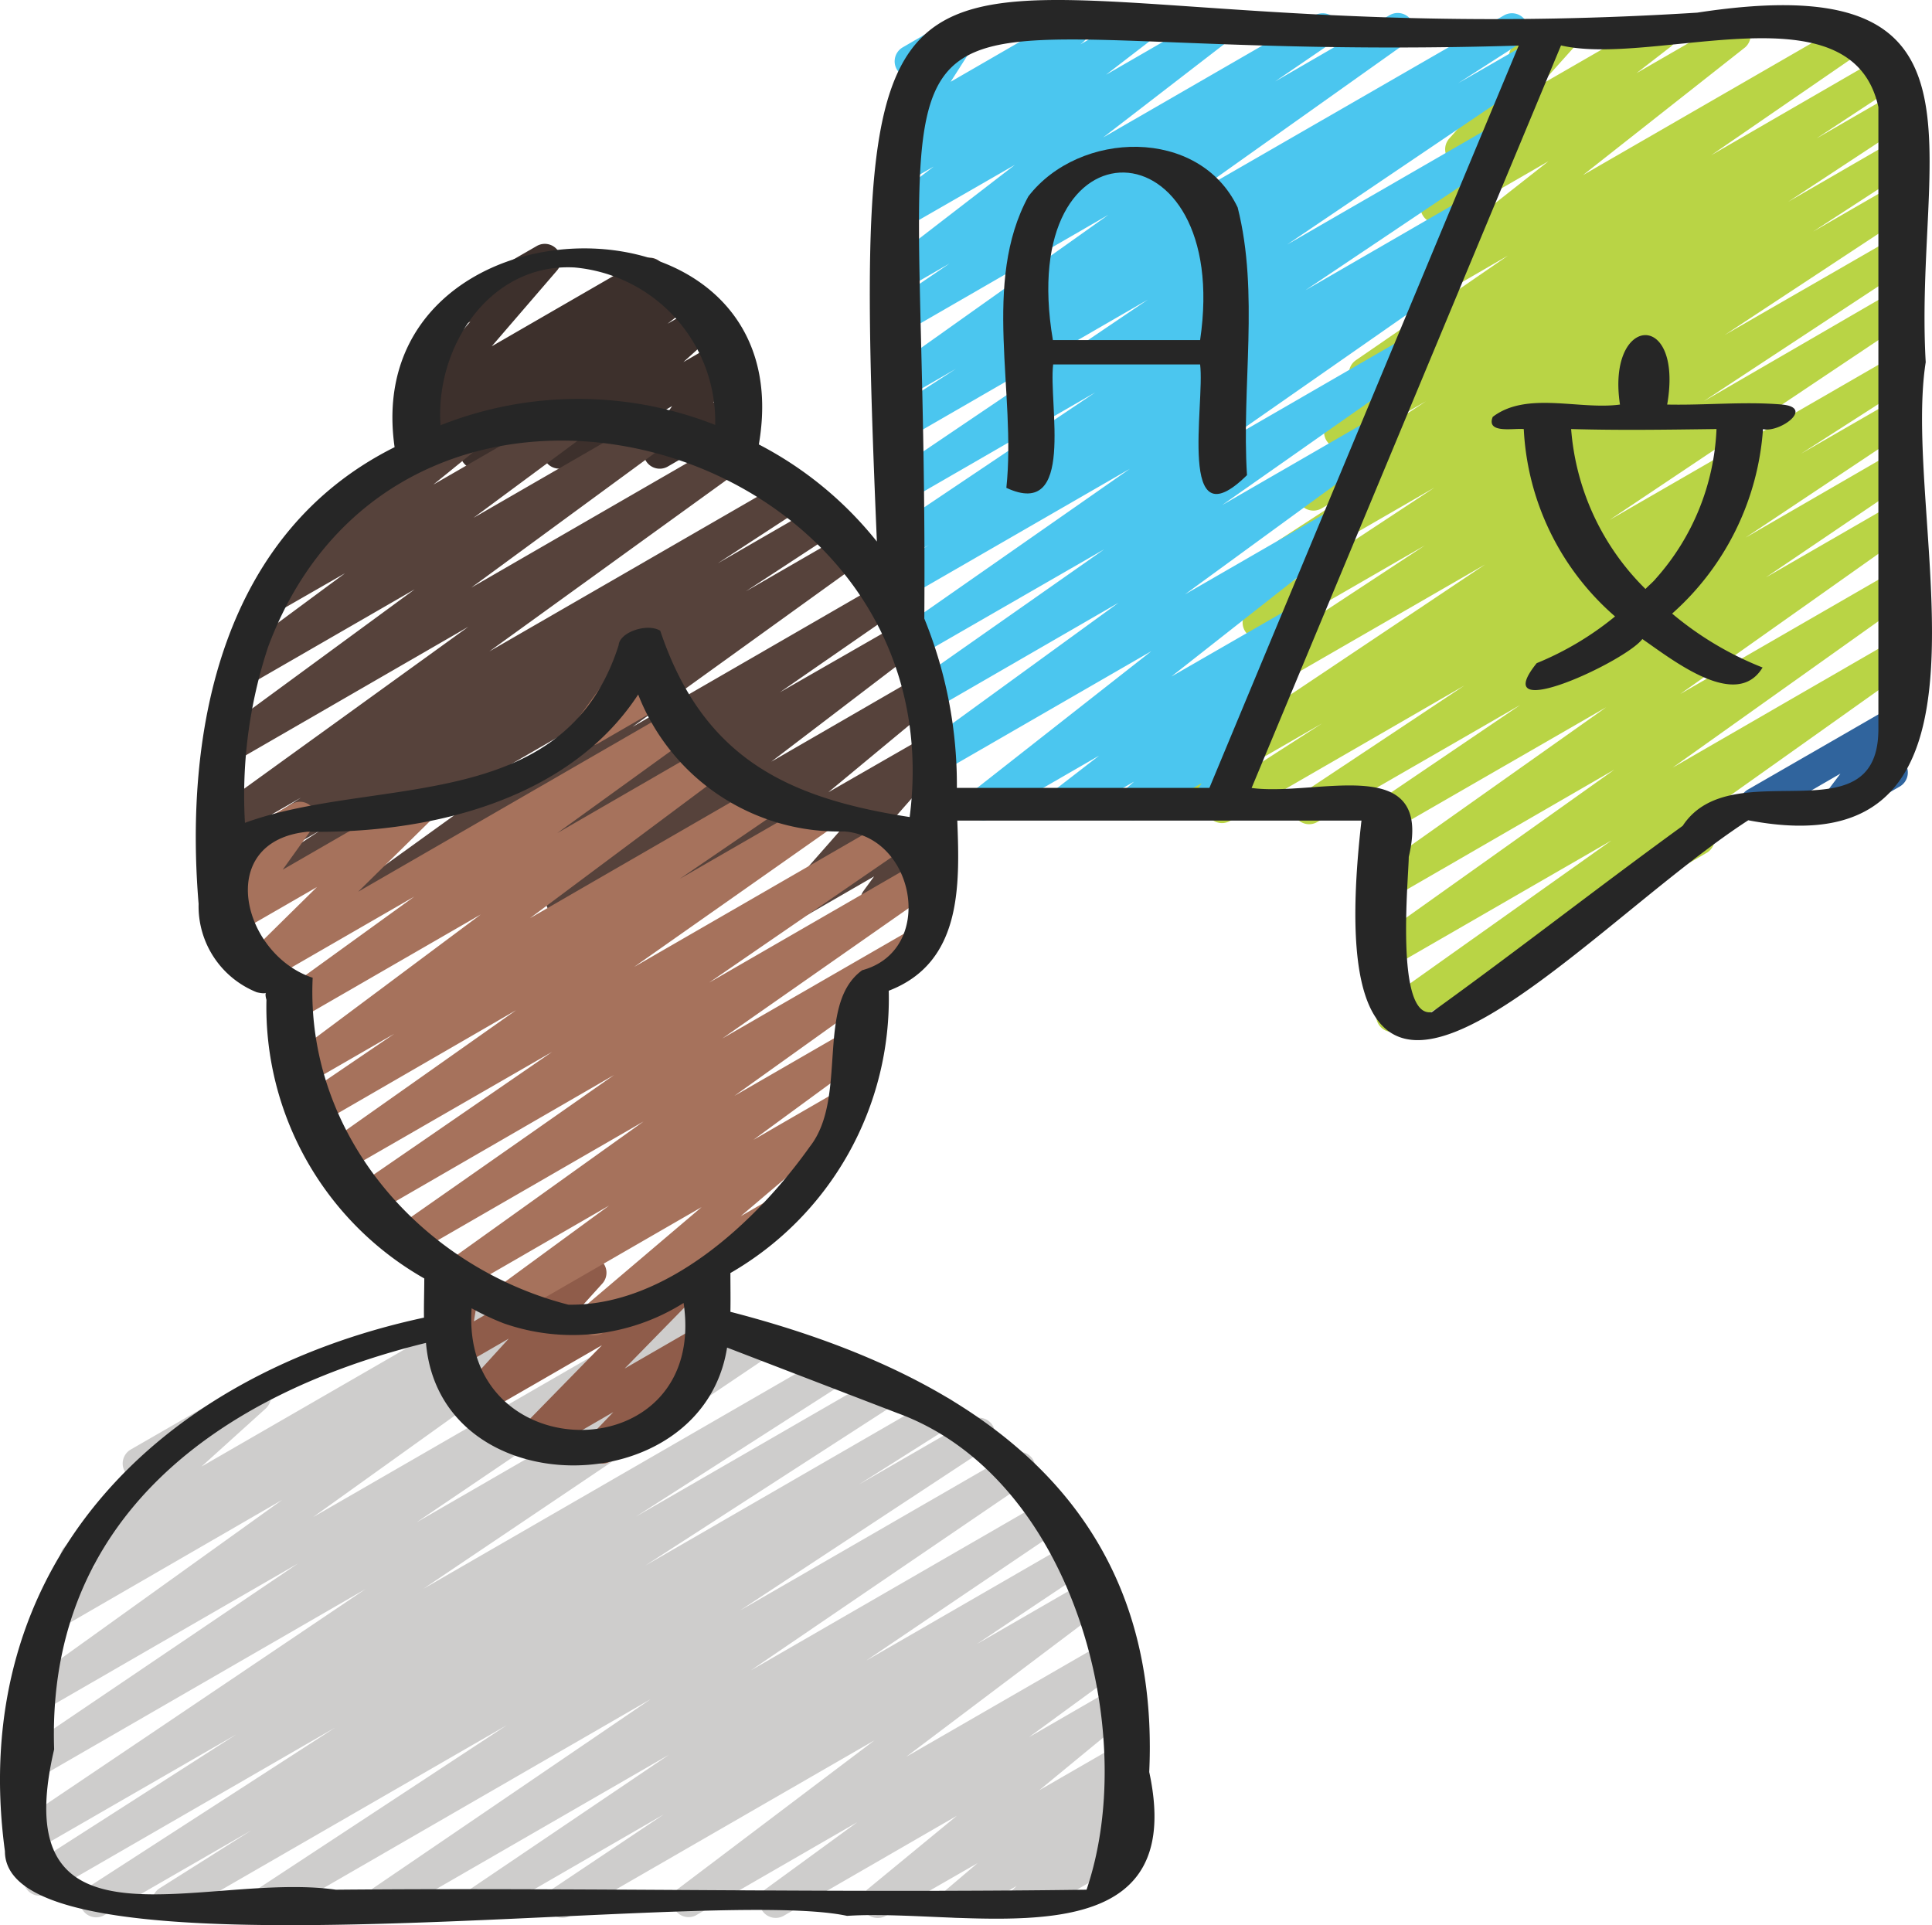 <svg xmlns="http://www.w3.org/2000/svg" viewBox="0 0 510.32 508.57"><defs><style>.cls-1{fill:#30649d;}.cls-2{fill:#b9d445;}.cls-3{fill:#4bc6ef;}.cls-4{fill:#cecdcc;}.cls-5{fill:#3d302c;}.cls-6{fill:#56423b;}.cls-7{fill:#8f5c4a;}.cls-8{fill:#a6725c;}.cls-9{fill:#262626;}</style></defs><g id="Layer_2" data-name="Layer 2"><g id="Layer_1-2" data-name="Layer 1"><path class="cls-1" d="M463.86,216.55a4.27,4.27,0,0,1-2.14-8L500,186.49a4.27,4.27,0,0,1,5.54,6.26l-5.32,7.08a4.27,4.27,0,0,1,1.6,7.92l-14.16,8.16a4.26,4.26,0,0,1-5.53-6.25l4-5.31L466,216a4.21,4.21,0,0,1-2.13.58Z"></path><path class="cls-2" d="M367.68,272.6a4.27,4.27,0,0,1-2.47-7.68L425.66,222,368.2,255.16a4.27,4.27,0,0,1-4.61-7.17l62.85-44.71L368.11,237a4.27,4.27,0,0,1-4.6-7.18l60.75-43L368,219.25a4.27,4.27,0,0,1-4.52-7.23l38.07-25.8-53.76,31a4.27,4.27,0,0,1-4.49-7.24l43.52-28.91L325,216.79a4.27,4.27,0,0,1-4.45-7.29h0l28.67-18.42-31.79,18.34a4.26,4.26,0,0,1-4.5-7.23l79.36-53.09-65.88,38a4.27,4.27,0,0,1-4.47-7.26l54.46-35.79-41.91,24.19A4.27,4.27,0,0,1,330,161l48.92-32.22-36.56,21.11a4.27,4.27,0,0,1-4.46-7.27l25.48-16.55L349,134.34a4.27,4.27,0,0,1-4.48-7.26L376.65,106l-20.56,11.87a4.27,4.27,0,0,1-4.48-7.26l22.79-15-11.69,6.75a4.27,4.27,0,0,1-4.52-7.24h0L398.3,67.53,370.85,83.39a4.27,4.27,0,0,1-4.78-7L409,42.6l-27.4,15.82a4.27,4.27,0,0,1-4.75-7.07l10-7.75a4.26,4.26,0,0,1-4.05-7l16.77-18.83a3.81,3.81,0,0,1-.43-.62,4.26,4.26,0,0,1,1.55-5.83h0l10.1-5.78a4.27,4.27,0,0,1,5.32,6.54L406.76,22.5l29.48-17A4.26,4.26,0,0,1,441,12.57l-8.73,6.75L456.18,5.51a4.27,4.27,0,0,1,4.78,7L418.12,46.26l69.49-40.1a4.27,4.27,0,0,1,4.55,7.21L452,41,498,14.4a4.27,4.27,0,0,1,4.48,7.25L479.8,36.57,500,24.9a4.27,4.27,0,0,1,4.48,7.26L472.34,53.3l27.67-16a4.27,4.27,0,0,1,4.46,7.27l-25.55,16.6L500,49a4.27,4.27,0,0,1,4.48,7.26l-48.88,32.2L500,62.89a4.27,4.27,0,0,1,4.47,7.26L450,106l50-29a4.27,4.27,0,0,1,4.51,7.24l-79.36,53.11,74.9-43.23a4.26,4.26,0,0,1,4.43,7.28l-28.74,18.44,24.26-14a4.27,4.27,0,0,1,4.49,7.25L461.09,142,500,119.49a4.27,4.27,0,0,1,4.53,7.23l-38.09,25.8L500,133.15a4.27,4.27,0,0,1,4.6,7.17l-60.78,43L500,150.91a4.27,4.27,0,0,1,4.61,7.17l-62.8,44.69L500,169.16a4.27,4.27,0,0,1,4.6,7.17l-60.46,42.95,2.56-1.48a4.27,4.27,0,0,1,4.27,7.38l-81.18,46.87a4.18,4.18,0,0,1-2.13.55Z"></path><path class="cls-3" d="M259.56,216.68a4.27,4.27,0,0,1-2.64-7.62L304.13,172l-57.31,33.08a4.26,4.26,0,0,1-4.64-7.14l53.29-38.74L244,188.94a4.27,4.27,0,0,1-4.58-7.19l52.26-36.66-50.35,29a4.26,4.26,0,0,1-4.57-7.19l61.67-43.06L240.26,157.4a4.27,4.27,0,0,1-4.45-7.28l9.53-6.17-5.12,2.94a4.27,4.27,0,0,1-4.5-7.24l53.59-36L240.22,132a4.27,4.27,0,0,1-4.52-7.22l67.51-45.64-62.95,36.35a4.27,4.27,0,0,1-4.45-7.28L252.5,97.42l-12.24,7.06a4.26,4.26,0,0,1-4.6-7.16l57.12-40.58L240.26,87.06a4.27,4.27,0,0,1-4.53-7.22L250.82,69.6l-10.56,6.09a4.27,4.27,0,0,1-4.74-7.06l32.56-25.09-27.82,16a4.27,4.27,0,0,1-4.73-7.07L246.62,44l-6.34,3.66a4.27,4.27,0,0,1-4.79-7l2.93-2.35a4.27,4.27,0,0,1-3.88-6.55l7.35-11.51a4.26,4.26,0,0,1-3.43-7.75L252.6,4.29a4.26,4.26,0,0,1,5.72,6l-7.21,11.31L281.23,4.2a4.26,4.26,0,0,1,4.79,7l-.64.52,13.13-7.58a4.26,4.26,0,0,1,4.73,7.07l-11.09,8.53,27.1-15.65A4.27,4.27,0,0,1,324,11.17L291.39,36.31,347.28,4.05a4.27,4.27,0,0,1,4.54,7.22l-15,10.24L367.07,4a4.26,4.26,0,0,1,4.6,7.16L314.54,51.74,397.37,4a4.27,4.27,0,0,1,4.45,7.27L385.12,22l17.81-10.24A4.27,4.27,0,0,1,407.45,19L340,64.59l53.88-31.1a4.26,4.26,0,0,1,4.51,7.22L344.84,76.65,385.74,53a4.27,4.27,0,0,1,4.45,7.28l-9.9,6.4a4.27,4.27,0,0,1,4.27,7.36l-61.64,43,47.59-27.5a4.27,4.27,0,0,1,4.58,7.18l-52.26,36.69,38.72-22.36a4.26,4.26,0,0,1,4.64,7.14L313,157l38.9-22.45a4.27,4.27,0,0,1,4.76,7L309.4,178.71l31.72-18.26a4.27,4.27,0,0,1,4.74,7.07L333.64,177l.8-.46a4.27,4.27,0,0,1,4.93,6.93l-7.68,6.62a4.26,4.26,0,0,1,3.23,5.1,4.17,4.17,0,0,1-.59,1.39l-6.4,9.81c.12.17.25.34.36.53a4.27,4.27,0,0,1-1.56,5.82L321.1,216a4.27,4.27,0,0,1-5.71-6l2-3.11-16,9.17a4.26,4.26,0,0,1-4.92-6.91l3.1-2.69-16.72,9.65a4.27,4.27,0,0,1-4.74-7.07l12.21-9.44-28.7,16.57a4.17,4.17,0,0,1-2.13.57Z"></path><path class="cls-4" d="M44.47,506.64a4.26,4.26,0,0,1-2.29-7.87l24.26-15.32-39.2,22.6a4.27,4.27,0,0,1-4.41-7.26l65.71-42.46L12.42,500.28A4.27,4.27,0,0,1,8,493l54.44-34.88L9.86,488.43a4.27,4.27,0,0,1-4.52-7.23l91.19-61.44L10.35,469.52a4.27,4.27,0,0,1-4.53-7.22L78.7,413,12.15,451.43a4.26,4.26,0,0,1-4.61-7.16l67-48.08L17,429.47a4.27,4.27,0,0,1-4.52-7.23L26.08,413l-3.88,2.24a4.27,4.27,0,0,1-5-6.83L36.6,390.85a4.27,4.27,0,0,1-2-8l30.62-17.64a4.26,4.26,0,0,1,5,6.82l-17,15.36,72.46-41.81a4.27,4.27,0,0,1,4.53,7.22l-13.72,9.25,28.59-16.47a4.27,4.27,0,0,1,4.62,7.16l-67,48,95.69-55.2a4.27,4.27,0,0,1,4.53,7.22L110,402.14,198.52,351a4.27,4.27,0,0,1,4.52,7.24l-91.22,61.44,106.1-61.25a4.27,4.27,0,0,1,4.44,7.29L168,400.59l63.75-36.8a4.27,4.27,0,0,1,4.46,7.27l-65.8,42.51,76.17-44a4.26,4.26,0,0,1,4.41,7.3h0l-24.19,15.3L256.54,375a4.27,4.27,0,0,1,4.47,7.26L195.48,425.4,267.2,384a4.27,4.27,0,0,1,4.54,7.21l-73.38,50,78.19-45.14a4.27,4.27,0,0,1,4.52,7.23l-52.28,35.35,53.91-31.12a4.27,4.27,0,0,1,4.51,7.24L258,434.28l28.73-16.58a4.27,4.27,0,0,1,4.69,7.1l-52.05,39.25,51.78-29.86a4.27,4.27,0,0,1,4.65,7.14l-24,17.53,21.44-12.38a4.27,4.27,0,0,1,4.85,7l-23.61,19.43,20.2-11.65a4.26,4.26,0,0,1,4.9,6.93l-8.23,7,3.77-2.17a4.27,4.27,0,0,1,5.08,6.77l-2.89,2.78a4.26,4.26,0,0,1,2.13,7.95l-27,15.56a4.27,4.27,0,0,1-5.08-6.78l1.17-1.12-13.65,7.9a4.27,4.27,0,0,1-4.9-6.94l8.24-7L234,506.05a4.27,4.27,0,0,1-4.85-7l23.59-19.41-45.7,26.39a4.27,4.27,0,0,1-4.65-7.15l24.05-17.55-42.79,24.7A4.27,4.27,0,0,1,179,499L231,459.69l-80.36,46.36a4.27,4.27,0,0,1-4.51-7.24l29.22-19.55L129,506.05a4.27,4.27,0,0,1-4.53-7.22l52.25-35.33L103,506.05a4.27,4.27,0,0,1-4.53-7.22l73.39-50L72.78,506.05a4.27,4.27,0,0,1-4.47-7.26l65.56-43.09L46.6,506.05a4.19,4.19,0,0,1-2.13.59Z"></path><path class="cls-5" d="M125.79,123.92a4.27,4.27,0,0,1-2.62-7.62l5.93-4.63-16.22,9.39a4.27,4.27,0,0,1-4.67-7.12l2.7-2a4.26,4.26,0,0,1-3.89-7l17.22-20-1.11.64a4.27,4.27,0,1,1-4.58-7.2l.31-.18L141.75,65a4.26,4.26,0,0,1,5.37,6.47l-17.23,20L169.48,68.6a4.27,4.27,0,0,1,4.67,7.12l-.68.5,4-2.32a4.27,4.27,0,0,1,4.76,7l-5.91,4.62,7.9-4.55a4.27,4.27,0,0,1,5,6.82l-8.71,7.85,9.08-5.24a4.27,4.27,0,0,1,5.65,6.11l-6.83,9.86,4.18-2.41a4.27,4.27,0,0,1,4.58,7.21l-.32.18L176.4,123.23a4.26,4.26,0,0,1-5.64-6.11l6.77-9.85-27.78,16a4.27,4.27,0,0,1-5-6.83l8.68-7.82L127.9,123.39A4.19,4.19,0,0,1,125.79,123.92Z"></path><path class="cls-6" d="M63.7,242.37a4.27,4.27,0,0,1-2.34-7.85l23.55-15.36L61,232.94a4.27,4.27,0,0,1-4.47-7.27l23-15L61.05,221.31a4.27,4.27,0,0,1-4.63-7.15l67.27-48.59L61.28,201.62a4.27,4.27,0,0,1-4.66-7.14l52.91-38.81-44.8,25.85a4.26,4.26,0,0,1-4.68-7.11l31.1-23L72.94,161.86a4.27,4.27,0,0,1-4.84-7L88,138.65a4.27,4.27,0,0,1-.57-7.68l34.38-19.84a4.27,4.27,0,0,1,4.83,7L114.47,128l37-21.33a4.26,4.26,0,0,1,4.67,7.11l-31.06,23,47.67-27.52a4.27,4.27,0,0,1,4.66,7.14l-52.91,38.81,67.42-38.93a4.27,4.27,0,0,1,4.63,7.15l-67.29,48.64,78.89-45.54a4.27,4.27,0,0,1,4.46,7.26l-23,15,26.53-15.31a4.27,4.27,0,1,1,4.47,7.27L197,156.2l26-15a4.27,4.27,0,0,1,4.63,7.16L167.07,192l65-37.54a4.27,4.27,0,0,1,4.57,7.2L206,182.87,237.16,165a4.27,4.27,0,0,1,4.73,7.08l-38.15,29.11,37.92-21.92a4.26,4.26,0,0,1,4.87,7l-27.74,23,25.05-14.38a4.27,4.27,0,0,1,5.34,6.5l-17.46,19.84L244.15,214a4.26,4.26,0,0,1,5.58,6.2L246.22,225a4.52,4.52,0,0,1,3.84,2.14A4.26,4.26,0,0,1,248.5,233l-14.84,8.53a4.26,4.26,0,0,1-5.57-6.2l2.79-3.83-17.42,10.06a4.27,4.27,0,0,1-5.33-6.51l17.46-19.84-45.75,26.43a4.26,4.26,0,0,1-4.86-7l27.74-23.08L150.6,241.67a4.27,4.27,0,0,1-4.73-7.09l38.19-29.16L121.2,241.71a4.26,4.26,0,0,1-4.56-7.2l30.61-21.24L97.92,241.74a4.26,4.26,0,0,1-4.62-7.15l60.58-43.65-88,50.85a4.31,4.31,0,0,1-2.13.58Z"></path><path class="cls-7" d="M159,386.58a4.27,4.27,0,0,1-3.08-7.23L162,373,142.3,384.4a4.27,4.27,0,0,1-5.19-6.68L159,355.34l-31.48,18.17a4.27,4.27,0,0,1-5.3-6.56l12.16-13.35-12.68,7.32a4.27,4.27,0,0,1-6.34-4.38l2.21-13.65a4.28,4.28,0,0,1-1-7.82l4.26-2.48a4.26,4.26,0,0,1,6.34,4.38l-2,12.06,28.61-16.53a4.27,4.27,0,0,1,5.3,6.57L147,352.45l34.7-20a4.27,4.27,0,0,1,5.19,6.67l-21.9,22.38,18.95-10.94a4.27,4.27,0,0,1,5.2,6.65l-9,9.39a4.26,4.26,0,0,1,1.12,7.84l-20,11.57a4.14,4.14,0,0,1-2.14.6Z"></path><path class="cls-8" d="M155.85,196.93a4.26,4.26,0,0,1-3.47-6.76L164.1,174a4.24,4.24,0,0,1,2.13-3.9l2-1.13a4.26,4.26,0,0,1,5.59,6.19L171,179l1.14-.66a4.27,4.27,0,1,1,4.58,7.2l-.31.18L158,196.37a4.09,4.09,0,0,1-2.13.56Z"></path><path class="cls-8" d="M157,352.77a4.26,4.26,0,0,1-2.76-7.51l31.08-26.4-49.94,28.82a4.27,4.27,0,0,1-4.66-7.13l30.17-22.1-38,21.95a4.27,4.27,0,0,1-4.63-7.16l51.72-37-59.85,34.55a4.27,4.27,0,0,1-4.58-7.19l56.65-39.64-64,37a4.27,4.27,0,0,1-4.55-7.21l52.19-35.9L89.66,310.21A4.27,4.27,0,0,1,85.07,303l51.25-36.16L83.77,297.23A4.27,4.27,0,0,1,79.24,290l24.9-16.92L81.39,286.2a4.27,4.27,0,0,1-4.69-7.11L127,241.55,79.25,269.11A4.27,4.27,0,0,1,74.62,262l34.81-25.17L70.06,259.55a4.27,4.27,0,0,1-5.12-6.73l18.78-18.51L61.73,247a4.26,4.26,0,0,1-5.59-6.18l8.14-11.33a4.27,4.27,0,0,1-3.49-7.73l16.29-9.39a4.26,4.26,0,0,1,5.59,6.19l-8,11.17,33.63-19.41a4.27,4.27,0,0,1,5.12,6.73L94.61,235.54l82.78-47.79A4.27,4.27,0,0,1,182,194.9l-34.81,25.16,38.4-22.19A4.27,4.27,0,0,1,190.3,205L140,242.53,199.8,208a4.27,4.27,0,0,1,4.53,7.22l-24.79,16.93,34.69-20a4.26,4.26,0,0,1,4.6,7.18L167.5,255.41l67.41-38.91a4.27,4.27,0,0,1,4.56,7.21l-52.15,35.84,55.58-32.08a4.26,4.26,0,0,1,4.58,7.19L190.8,274.31l50.28-29a4.27,4.27,0,0,1,4.61,7.16l-51.71,37,30.52-17.62a4.27,4.27,0,0,1,4.66,7.14L199,301.09l22.81-13.17a4.27,4.27,0,0,1,4.9,6.94l-31.05,26.39,6.83-3.95a4.26,4.26,0,1,1,4.31,7.36l0,0-47.66,27.52a4.19,4.19,0,0,1-2.13.56Z"></path><path class="cls-9" d="M448.31,3.34C236.16,16.72,223-59.35,231.62,143.05a97,97,0,0,0-31.18-25.65c12.21-70.73-106-67.59-96.21.72-45.48,22.7-55.62,74.34-51.77,120.63A24.46,24.46,0,0,0,67.82,262.1c3.92.94,1.65-1.15,2.56,2a82.44,82.44,0,0,0,41.69,73.6c0,3.41-.13,6.88-.08,10.35C42,363.08-8.89,413.48,1.3,489c0,36.56,185,9,222.44,17.07,31.9-2.11,91,13.86,79.82-38,3.34-72-47.64-105.29-110.63-121.56.07-3.41,0-6.83,0-10.24a83.64,83.64,0,0,0,41.82-74.57c19.36-7.43,18.77-27.75,18.11-44.94H359.62c-13.08,114.14,56.21,29.7,102.17-.09,72.72,14,40.21-78.43,46.87-121C505.46,39.56,529.71-9.14,448.31,3.34ZM151.73,70.65a40.83,40.83,0,0,1,37.18,41.59,98.63,98.63,0,0,0-72.54.09C114.87,91.78,129.28,69.46,151.73,70.65ZM70.84,170.82c36-96.21,182.27-54.67,169.44,45-32-4.94-54.53-15.36-65.88-49.21-3.34-2.08-10.73.3-11,3.85C149,215.64,98.77,204.85,64.7,217.35A124.9,124.9,0,0,1,70.84,170.82ZM133,349.54a55.05,55.05,0,0,0,47.57-5.37c6.53,44.37-59,44.59-56,1.41A71.09,71.09,0,0,0,133,349.54Zm104,23.71c46.31,16.86,64.29,84,50,125.91-65.7.92-132.26-.59-198.28,0C54.35,494.26,1,518.85,14.3,462.09c-2.09-61.32,43.82-94,98.22-107.37,3.71,43.19,73,42.7,79.53,1.24Zm-9.21-117c-12.57,9-3.63,33.63-13.9,46.66-14.13,19.89-38.06,42.13-63.75,41.72-39-10-69.51-45.11-67.55-86.36-18.66-6.14-26.09-36.11-1.36-38.57,32.25.55,69.07-8.31,87.34-36.25A56.85,56.85,0,0,0,223,219.62c18.86,1.41,24.18,31.35,4.78,36.65Zm16.36-92.88c1.38-194.92-31.58-145.56,157-151.33q-40.86,98-81.7,196.08h-66.7a116.32,116.32,0,0,0-8.61-44.75Zm252,29.82c-.5,28.35-38.72,5.21-51.68,24.95-22.19,16.1-44.31,33.41-66.26,49.21-9.86,1.64-6.1-35.84-6.1-41,6.68-28-24.17-15.87-41.51-18.21L412.33,12c24.6,5.76,76.8-16,83.83,16.29q0,82.46,0,164.89Z"></path><path class="cls-9" d="M329.38,125.51c-1.47-23.4,3.28-48-2.46-70.71-10.15-21.33-41.81-20.39-55.28-2.94-12.38,22.77-3.15,51.87-5.82,77,18.3,8.53,11.09-22.09,12.36-32.59H317C318.31,106.69,310.82,143.77,329.38,125.51ZM280.84,89.83h-2.73C267.92,29.65,325.52,32,317,89.83Z"></path><path class="cls-9" d="M470.74,106.86c-9.92-.86-20.07.22-30.37,0,4.37-25.19-16.06-23.7-12.47,0-10.74,1.48-24.63-3.61-33.61,3.26-1.8,4.52,5.54,2.93,8.2,3.22a70.06,70.06,0,0,0,24.11,49.49,80.79,80.79,0,0,1-20.69,12.34c-13.45,16.7,23.52-.45,27.9-6.37,8.14,5.61,24.86,18.94,31.76,7.52a86.13,86.13,0,0,1-23.89-14.24,71.84,71.84,0,0,0,24-48.74c4.27,1.1,13.73-5.68,5-6.48Zm-33.45,46.08c-.86,1-1.78,1.7-2.65,2.64A66.43,66.43,0,0,1,415,113.33c13,.37,25.29.17,38.4,0a63.33,63.33,0,0,1-16.12,39.61Z"></path></g></g></svg>